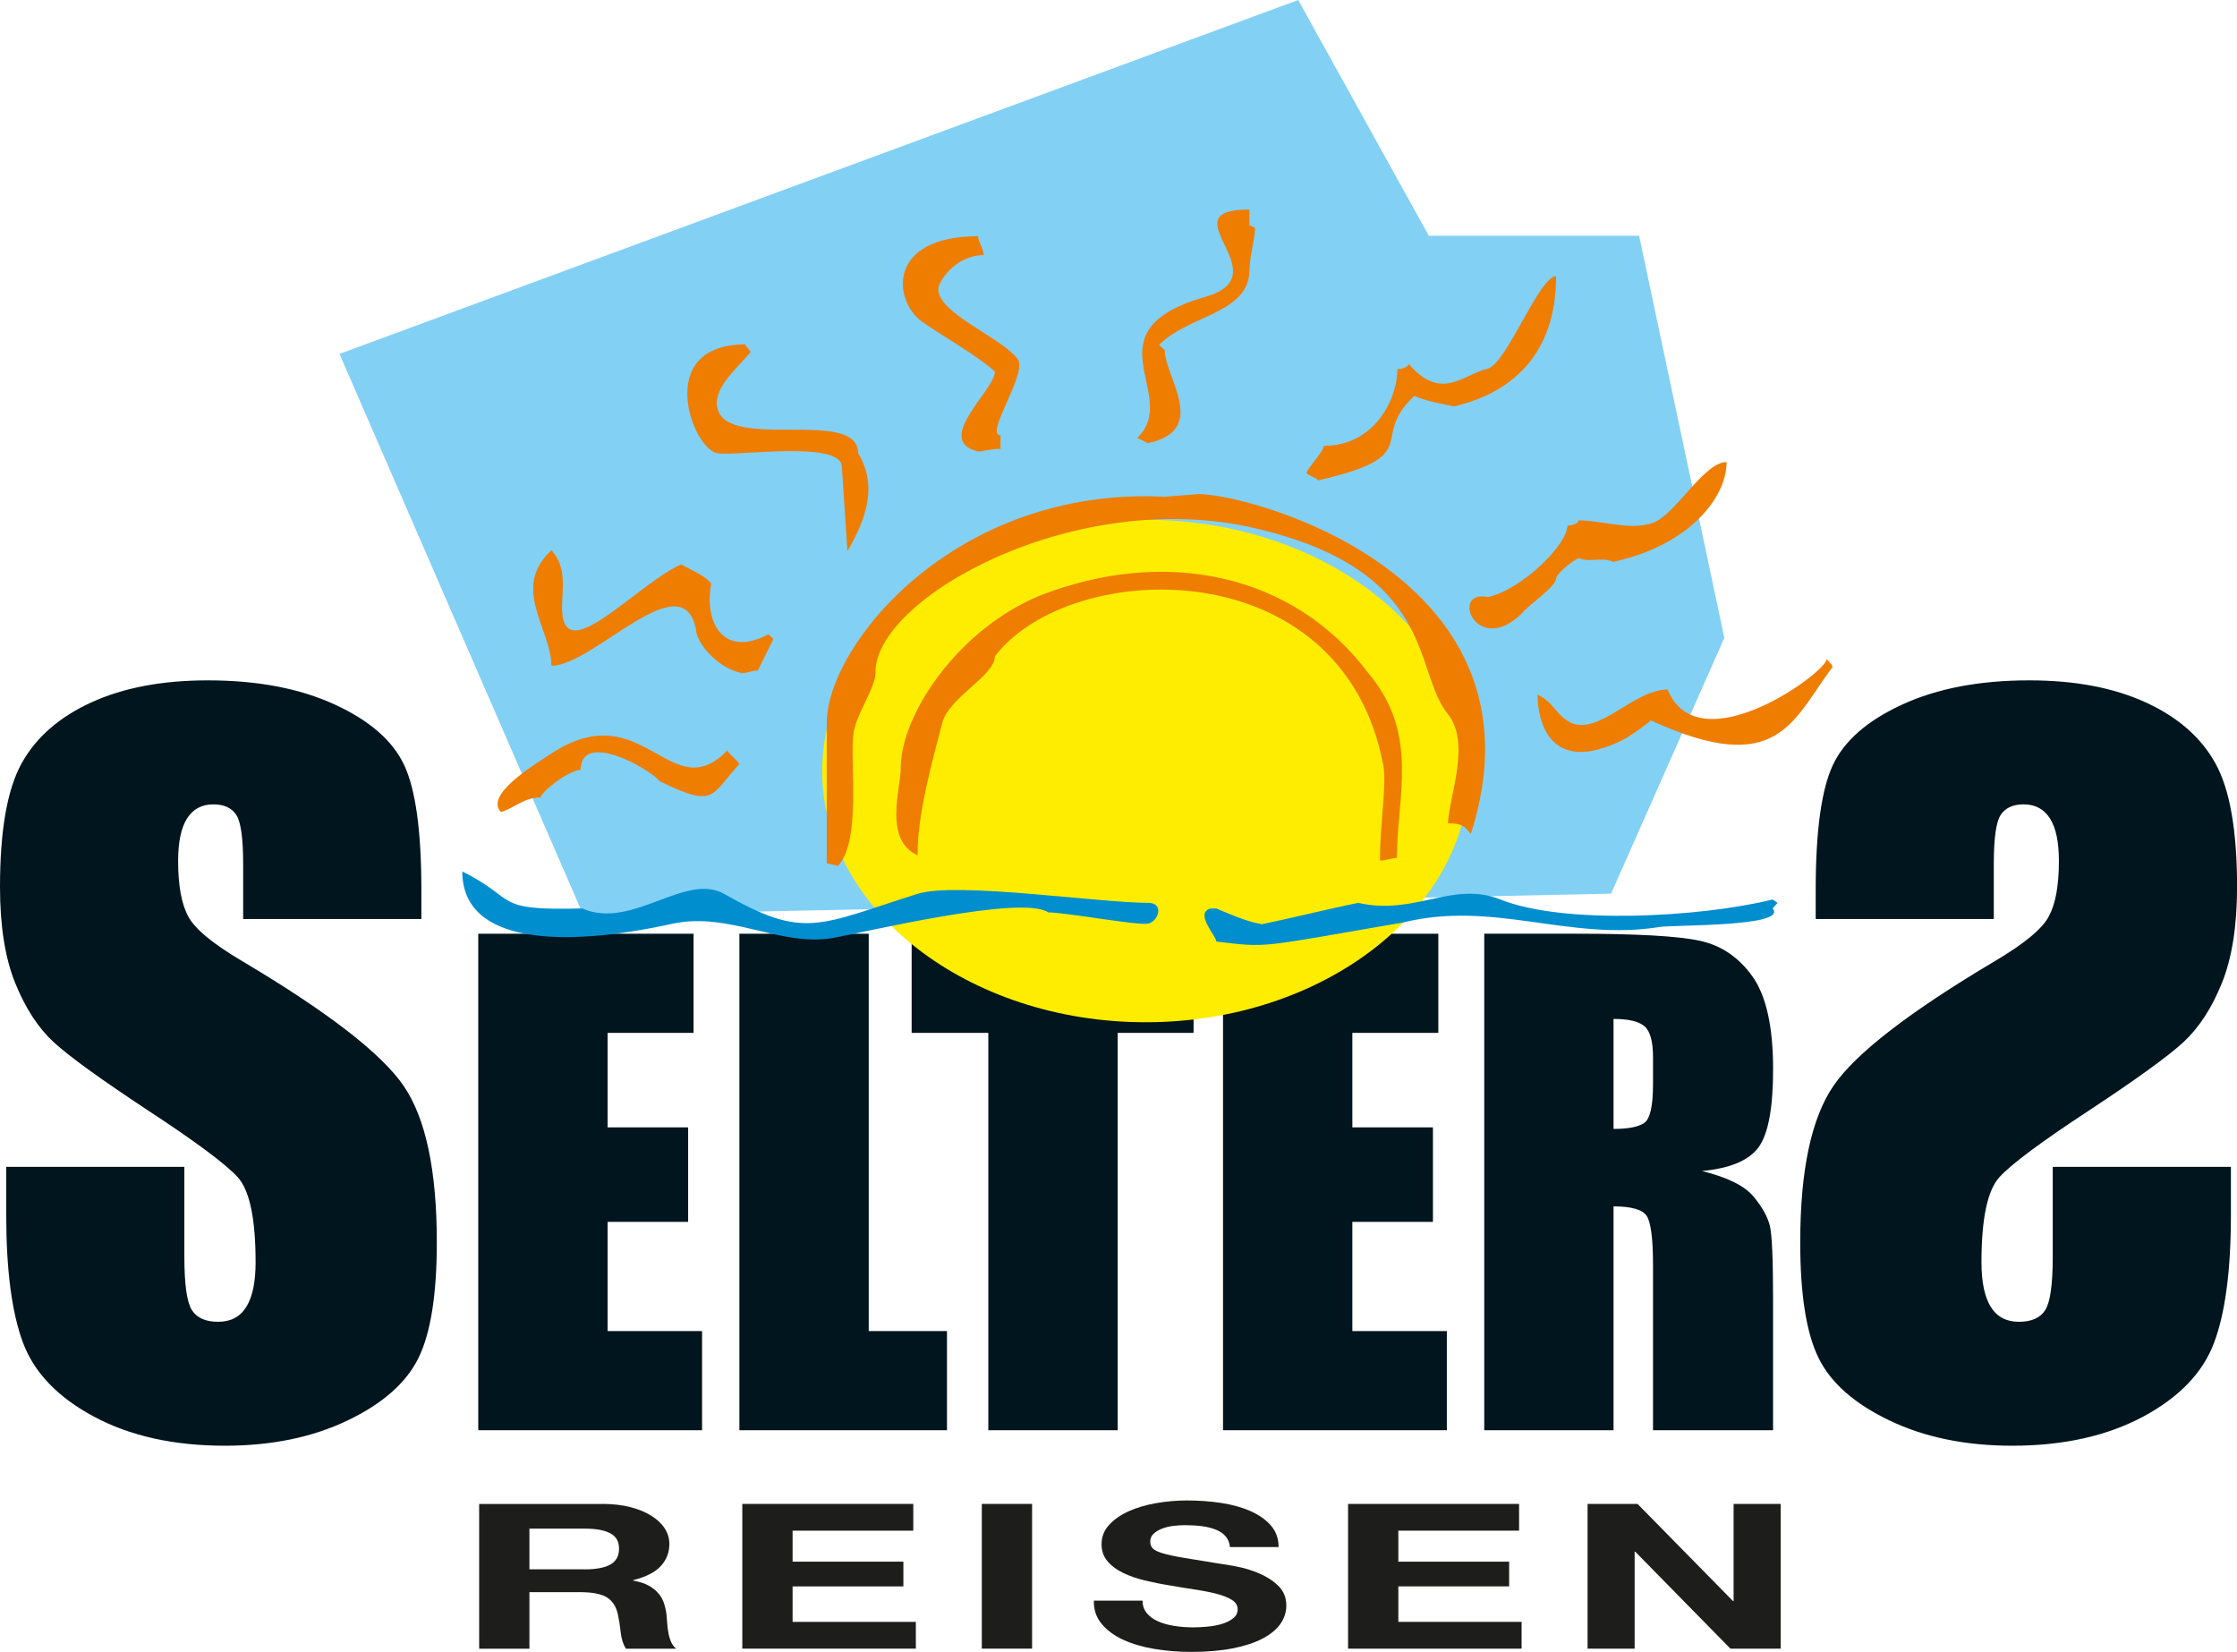<?xml version="1.0" encoding="UTF-8"?>
<svg id="Ebene_2" data-name="Ebene 2" xmlns="http://www.w3.org/2000/svg" viewBox="0 0 653.16 482.26">
  <defs>
    <style>
      .cls-1 {
        fill: #83d0f5;        
      }

      .cls-1, .cls-2, .cls-3, .cls-4, .cls-5, .cls-6 {
        stroke-width: 0px;
      }

      .cls-1, .cls-2, .cls-3, .cls-5 {
        fill-rule: evenodd;
      }

      .cls-2 {
        fill: #008ecf;
      }

      .cls-3 {
        fill: #ffed00;
      }

      .cls-4 {
        fill: #00151d;
      }

      .cls-5 {
        fill: #ef7d00;
      }

      .cls-6 {
        fill: #1d1d1b;
      }
    </style>
  </defs>
  <g id="Ebene_1-2" data-name="Ebene 1">
    <g>
      <path class="cls-4" d="m123.02,268.3h-52.02v-16.06c0-7.5-.67-12.28-2-14.33-1.34-2.04-3.57-3.08-6.69-3.08-3.39,0-5.96,1.37-7.69,4.11-1.74,2.73-2.61,6.87-2.61,12.43,0,7.16.98,12.53,2.94,16.14,1.87,3.62,7.15,8,15.84,13.13,24.88,14.78,40.58,26.91,47.05,36.35,6.47,9.46,9.7,24.7,9.7,45.72,0,15.28-1.8,26.55-5.38,33.79-3.57,7.25-10.48,13.32-20.73,18.22-10.24,4.9-22.17,7.35-35.76,7.35-14.93,0-27.68-2.84-38.23-8.49-10.56-5.65-17.47-12.86-20.73-21.61-3.26-8.74-4.89-21.16-4.89-37.26v-14.05h52.01v26.2c0,8.07.72,13.26,2.17,15.57,1.45,2.31,4.01,3.46,7.7,3.46s6.43-1.46,8.23-4.38c1.8-2.91,2.7-7.24,2.7-12.99,0-12.64-1.72-20.9-5.17-24.79-3.54-3.89-12.26-10.37-26.15-19.48-13.91-9.18-23.12-15.84-27.64-20-4.51-4.16-8.25-9.89-11.22-17.23-2.97-7.33-4.45-16.7-4.45-28.09,0-16.43,2.1-28.45,6.3-36.05,4.2-7.6,11-13.54,20.37-17.82,9.38-4.29,20.71-6.43,33.98-6.43,14.52,0,26.87,2.35,37.09,7.05,10.22,4.7,16.98,10.61,20.3,17.74,3.32,7.13,4.99,19.25,4.99,36.35v8.51"/>
      <polyline class="cls-4" points="139.64 272.6 202.51 272.6 202.51 301.54 177.41 301.54 177.41 329.13 200.92 329.13 200.92 356.72 177.41 356.72 177.41 388.6 204.99 388.6 204.99 417.55 139.64 417.55 139.64 272.6"/>
      <polyline class="cls-4" points="253.65 272.6 253.65 388.6 276.5 388.6 276.5 417.55 215.89 417.55 215.89 272.6 253.65 272.6"/>
      <polyline class="cls-4" points="348.5 272.6 348.5 301.54 326.34 301.54 326.34 417.55 288.57 417.55 288.57 301.54 266.18 301.54 266.18 272.6 348.5 272.6"/>
      <polyline class="cls-4" points="357.1 272.6 419.96 272.6 419.96 301.54 394.86 301.54 394.86 329.13 418.39 329.13 418.39 356.72 394.86 356.72 394.86 388.6 422.45 388.6 422.45 417.55 357.1 417.55 357.1 272.6"/>
      <path class="cls-4" d="m480.17,299.62c1.65,1.42,2.48,4.42,2.48,9v7.93c0,6.37-.86,10.13-2.58,11.29-1.7,1.16-4.69,1.74-8.95,1.74v-32.11c4.38,0,7.4.71,9.05,2.15m-46.82,117.93h37.77v-65.35c5.22,0,8.45.92,9.68,2.77,1.23,1.85,1.85,6.66,1.85,14.41v48.17h35.05v-38.25c0-11.7-.31-18.84-.94-21.44-.63-2.6-2.21-5.45-4.78-8.55-2.57-3.1-7.59-5.59-15.04-7.44,8.23-.77,13.76-3.1,16.56-6.98,2.81-3.88,4.21-11.46,4.21-22.74,0-12.35-1.99-21.35-5.96-26.99-3.98-5.63-9.12-9.14-15.43-10.51-6.31-1.37-18.39-2.06-36.21-2.06h-26.74v144.95Z"/>
      <path class="cls-4" d="m530.14,268.3h52.01v-16.06c0-7.5.67-12.28,2.01-14.33,1.35-2.04,3.57-3.08,6.69-3.08,3.39,0,5.95,1.37,7.7,4.11,1.74,2.73,2.61,6.87,2.61,12.43,0,7.16-.98,12.53-2.94,16.14-1.88,3.62-7.15,8-15.84,13.13-24.89,14.78-40.57,26.91-47.04,36.35-6.47,9.46-9.71,24.7-9.71,45.72,0,15.28,1.8,26.55,5.38,33.79,3.57,7.25,10.48,13.32,20.73,18.22,10.25,4.9,22.17,7.35,35.77,7.35,14.93,0,27.67-2.84,38.24-8.49,10.55-5.65,17.46-12.86,20.73-21.61,3.27-8.74,4.9-21.16,4.9-37.26v-14.05h-52.02v26.2c0,8.07-.71,13.26-2.17,15.57-1.45,2.31-4.01,3.46-7.7,3.46s-6.43-1.46-8.24-4.38c-1.79-2.91-2.7-7.24-2.7-12.99,0-12.64,1.72-20.9,5.18-24.79,3.54-3.89,12.25-10.37,26.15-19.48,13.91-9.18,23.12-15.84,27.64-20,4.5-4.16,8.25-9.89,11.22-17.23,2.96-7.33,4.44-16.7,4.44-28.09,0-16.43-2.1-28.45-6.31-36.05-4.2-7.6-10.99-13.54-20.37-17.82-9.37-4.29-20.7-6.43-33.98-6.43-14.5,0-26.87,2.35-37.09,7.05-10.22,4.7-16.98,10.61-20.3,17.74-3.32,7.13-4.98,19.25-4.98,36.35v8.51"/>
      <polyline class="cls-1" points="170.33 267.18 99.12 103.32 379.05 0 417.19 68.83 478.59 68.83 503.47 186.24 470.4 260.9 170.33 267.18"/>
      <path class="cls-3" d="m334.52,151.75c51.89,0,94.45,33.11,94.45,73.42s-42.56,73.27-94.45,73.27-94.45-32.95-94.45-73.27,42.56-73.42,94.45-73.42"/>
      <path class="cls-5" d="m255.62,196.21c0-21.77,58.6-54.26,110.82-42,53.37,12.42,46,41.7,56.32,54.27,6.71,8.43.49,23.46,0,31.88,5.08,0,5.08,1.54,6.71,3.07,24.07-75.11-63.84-99.18-79.55-99.18l-9.82.77c-61.23-3.06-98.71,43.38-98.71,66.07v40.92l3.27.77c6.72-7.05,3.6-29.27,4.43-37.86.49-6.13,6.55-13.79,6.55-18.7"/>
      <path class="cls-5" d="m290.49,191.61c21.94-28.82,101.66-31.42,113.45,32.04.98,5.82-1.15,17.79-.99,27.6,1.64,0,3.27-.77,4.91-.77,0-17.78,6.72-36.17-8.34-53.96-21.94-29.28-59.59-36.79-95.77-22.69-24.24,9.96-40.76,34.96-40.76,50.43,0,6.14-5.07,20.85,4.91,25.44,0-12.41,4.26-27.13,7.2-38.62,1.96-7.51,15.38-13.8,15.38-19.47"/>
      <path class="cls-5" d="m192.59,228.05c16.53,8.19,14.89,3.94,23.24-4.91,0-.82-3.43-3.27-3.43-4.1-16.54,17.19-24.55-16.53-51.24.83-4.92,3.27-19.81,12.11-14.9,17.18,3.44-.82,6.55-4.25,11.63-4.25,0-1.64,8.34-8.03,11.62-8.03.17-11.62,19.98-.48,23.08,3.27"/>
      <path class="cls-5" d="m207.65,170.45c-1.31-2.14-5.9-4.14-8.84-5.67-13.58,6.28-34.7,30.97-34.7,12.57,0-5.67,1.47-11.8-3.11-16.7-11.95,11.03,0,23.13,0,33.72,12.28,0,38.3-30.5,42.23-10.58,0,3.54,5.89,11.19,13.43,12.73,1.48,0,2.95-.76,4.59-.76l4.58-9.2-1.47-1.38c-12.94,6.9-18.83-3.06-16.7-14.72"/>
      <path class="cls-5" d="m250.55,132.29c0-13.95-41.25.61-41.25-14.72,0-5.36,6.71-10.88,9.82-14.72,0-.77-1.48-1.53-1.48-2.3-26.68,0-15.72,30.05-8.35,31.73,4.92,1.07,36.02-3.84,36.51,3.83l1.63,24.83c3.76-6.74,9.82-17.78,3.11-28.66"/>
      <path class="cls-5" d="m290.49,108.52c0,5.37-18.17,20.08-4.91,23.3,1.64,0,3.28-.77,6.55-.77v-3.98c-4.91,0,8.34-18.55,4.91-22.38-4.91-6.29-23.08-13.18-23.08-20.24,0-2.3,5.08-9.97,13.26-9.97,0-1.68-1.64-3.98-1.64-5.51-26.52,0-24.89,18.54-16.53,24.83,6.54,4.6,16.53,10.12,21.44,14.71"/>
      <path class="cls-5" d="m340.09,102.24l-1.64-1.53c8.19-8.59,26.35-9.19,26.35-21.76,0-3.83,1.64-9.2,1.64-12.42l-1.64-.77v-4.59c-24.72,0,9.99,19.31-13.26,25.6-34.38,10.11-6.55,28.66-19.48,41.08l3.11,1.53c18.01-3.83,4.91-19.31,4.91-27.13"/>
      <path class="cls-5" d="m412.94,115.58c3.28,1.53,8.19,2.3,11.62,3.07,26.53-6.28,29.79-26.52,29.79-38.02-4.91,0-14.57,25.76-19.97,26.98-7.36,1.84-13.58,9.66-23.08-1.38,0,.76-1.64,1.54-3.28,1.54,0,8.58-6.55,22.38-21.45,22.38,0,1.53-5.07,6.9-5.07,7.82,0,.77,3.28,1.54,3.28,2.3,31.91-7.35,14.56-11.95,28.16-24.67"/>
      <path class="cls-5" d="m454.35,168.92c0-1.38,4.91-5.36,6.56-5.97,3.43,1.38,6.71-.47,10.14,1.07,21.44-4.6,33.07-18.24,33.07-29.12-6.71,0-14.91,15.48-21.61,17.78-6.55,2.29-14.9-.77-21.6-.77,0,.77-1.64,1.54-3.27,1.54,0,5.52-13.11,18.54-23.09,20.84-11.62-2.3-3.27,17.93,9.98,4.6,1.64-2.15,9.82-7.67,9.82-9.97"/>
      <path class="cls-5" d="m473.82,216.04c1.63-.82,6.39-4.09,8.19-5.73,37.32,17.19,41.42-.17,53.04-15.55,0-.98-1.64-1.8-1.64-2.62.98,3.44-37.32,31.6-46.5,9.17-9.82,0-19.65,13.1-27.99,9.82-4.91-2.46-4.91-5.89-9.99-8.35,0,7.53,3.43,23.9,24.88,13.25"/>
      <path class="cls-2" d="m517.55,265.23l1.47-1.64-1.47-.98c-21.29,5.24-61.24,7.36-79.41,0-14.07-5.57-24.88,4.75-41.58.98-8.19,1.64-19.98,4.58-28.15,6.22-4.92-.82-9.99-3.28-13.26-4.58h-1.64c-4.91,1.31,1.64,8.02,1.64,9.65,15.39,1.81,11.62,1.81,54.51-5.56,26.52-6.55,48.62,5.56,74.97,1.3,4.26-.65,37.66,0,32.92-5.4"/>
      <path class="cls-2" d="m335.18,263.58c-14.24,0-56.15-6.23-67.28-2.62-29.14,9.17-32.91,13.42-56.48,0-11.29-6.39-27.01,10.64-41.41,4.26-26.53.66-18.34-2.46-35.03-10.81,0,21.12,28.98,22.43,61.55,15.23,16.54-3.44,31.11,6.71,46.33,4.25,9.33-1.63,55.5-12.77,63.19-7.53,4.91,0,26.53,3.93,29.15,3.28,2.95-.49,4.91-6.06,0-6.06"/>
      <g>
        <path class="cls-6" d="m175.89,439.06c2.99,0,5.69.31,8.09.92,2.4.61,4.46,1.45,6.17,2.52,1.71,1.06,3.02,2.3,3.93,3.7.9,1.4,1.36,2.91,1.36,4.53,0,2.49-.83,4.64-2.48,6.45-1.65,1.81-4.35,3.2-8.09,4.14v.12c1.81.32,3.3.8,4.49,1.45,1.18.65,2.15,1.42,2.9,2.31.75.89,1.29,1.86,1.64,2.93.34,1.07.58,2.13.7,3.2.06.67.12,1.46.19,2.37.06.91.17,1.83.33,2.78.15.95.4,1.84.75,2.69.34.85.86,1.57,1.54,2.16h-14.68c-.81-1.34-1.31-2.94-1.5-4.79s-.47-3.63-.84-5.33c-.5-2.21-1.56-3.83-3.18-4.85-1.62-1.03-4.27-1.54-7.95-1.54h-14.68v16.51h-14.68v-42.25h35.99Zm-5.23,19.11c3.37,0,5.89-.47,7.57-1.42,1.68-.95,2.52-2.49,2.52-4.62s-.84-3.54-2.52-4.47-4.21-1.39-7.57-1.39h-16.08v11.89h16.08Z"/>
        <path class="cls-6" d="m266.66,439.06v7.81h-35.24v9.05h32.35v7.22h-32.35v10.36h35.99v7.81h-50.67v-42.25h49.92Z"/>
        <path class="cls-6" d="m301.35,439.06v42.25h-14.68v-42.25h14.68Z"/>
        <path class="cls-6" d="m334.81,470.9c.81.99,1.88,1.79,3.23,2.4,1.34.61,2.91,1.07,4.72,1.36,1.81.3,3.68.44,5.61.44,1.31,0,2.71-.07,4.21-.21,1.5-.14,2.9-.4,4.21-.8,1.31-.39,2.4-.94,3.27-1.63.87-.69,1.31-1.57,1.31-2.63,0-1.14-.58-2.07-1.73-2.78-1.15-.71-2.67-1.3-4.54-1.78-1.87-.47-3.99-.89-6.36-1.24-2.37-.36-4.77-.75-7.2-1.18-2.49-.39-4.92-.88-7.29-1.45-2.37-.57-4.49-1.31-6.36-2.22-1.87-.91-3.38-2.04-4.53-3.4-1.15-1.36-1.73-3.01-1.73-4.94,0-2.17.73-4.05,2.2-5.65,1.46-1.6,3.38-2.93,5.75-4,2.37-1.06,5.05-1.85,8.04-2.37,2.99-.51,5.98-.77,8.97-.77,3.49,0,6.84.25,10.05.74,3.21.49,6.06,1.29,8.55,2.4,2.49,1.11,4.47,2.52,5.94,4.23,1.46,1.72,2.2,3.8,2.2,6.24h-14.21c-.12-1.26-.54-2.31-1.26-3.14-.72-.83-1.67-1.48-2.85-1.95s-2.54-.81-4.07-1.01-3.2-.3-5-.3c-1.18,0-2.37.08-3.55.24-1.18.16-2.26.43-3.23.83-.97.4-1.76.89-2.38,1.48-.62.59-.93,1.34-.93,2.25,0,.83.25,1.5.75,2.01.5.51,1.48.99,2.94,1.42,1.46.43,3.49.87,6.08,1.3,2.59.43,5.97.99,10.14,1.66,1.25.16,2.98.44,5.19.86,2.21.41,4.41,1.08,6.59,1.98,2.18.91,4.07,2.12,5.66,3.64s2.38,3.46,2.38,5.83c0,1.93-.59,3.73-1.78,5.39s-2.95,3.09-5.28,4.29c-2.34,1.2-5.24,2.14-8.7,2.81-3.46.67-7.46,1.01-12.01,1.01-3.68,0-7.25-.29-10.71-.86s-6.51-1.47-9.16-2.69c-2.65-1.22-4.75-2.78-6.31-4.67-1.56-1.89-2.31-4.14-2.24-6.75h14.21c0,1.42.41,2.62,1.22,3.61Z"/>
        <path class="cls-6" d="m443.54,439.06v7.81h-35.25v9.05h32.35v7.22h-32.35v10.36h35.99v7.81h-50.67v-42.25h49.92Z"/>
        <path class="cls-6" d="m478.13,439.06l27.86,28.35h.19v-28.35h13.74v42.25h-14.68l-27.77-28.29h-.19v28.29h-13.74v-42.25h14.58Z"/>
      </g>
    </g>
  </g>
</svg>
